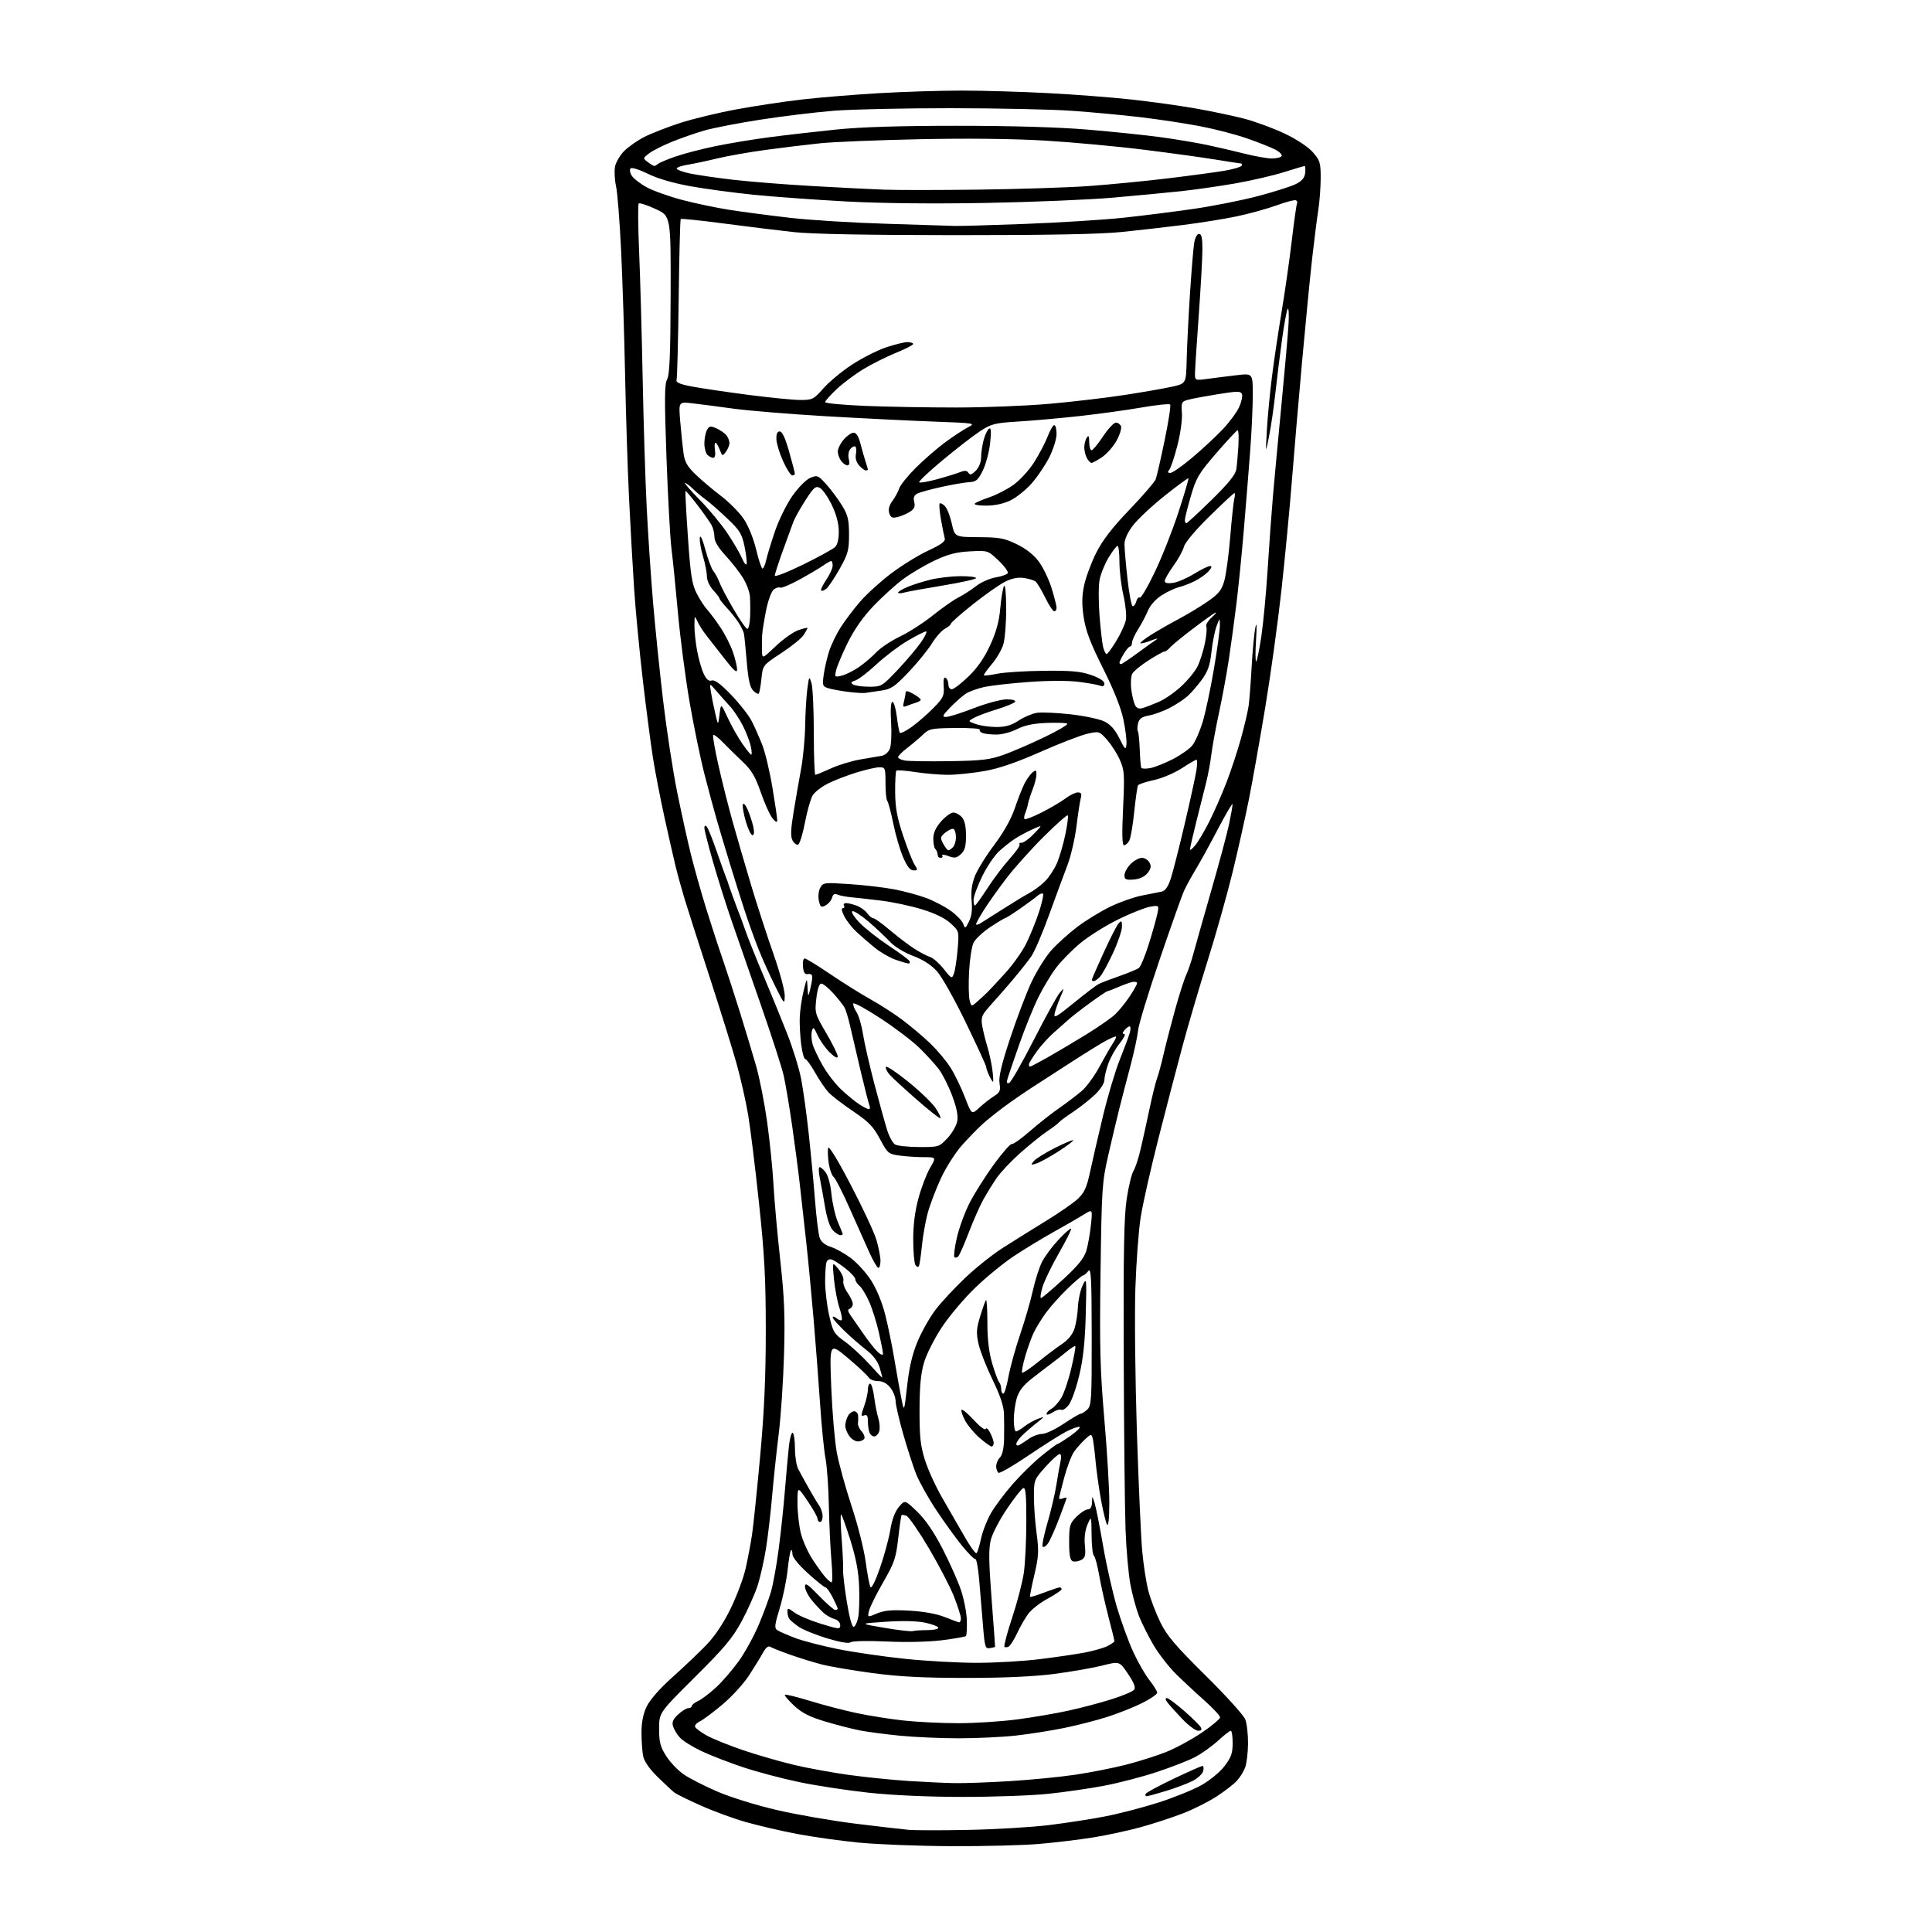 <?xml version="1.0" encoding="UTF-8" standalone="no"?>
<!-- Filename: 9934f3980a2d7e2f5678252bb56de7a4067695241276d04554da7d128e300759.svg -->
<!-- Created with https://svgstud.io -->
<svg
  version="1.1"
  xmlns="http://www.w3.org/2000/svg"
  xmlns:xlink="http://www.w3.org/1999/xlink"
  xmlns:svg="http://www.w3.org/2000/svg"
  xmlns:rdf="http://www.w3.org/1999/02/22-rdf-syntax-ns#"
  xmlns:cc="http://creativecommons.org/ns#"
  xmlns:dc="http://purl.org/dc/elements/1.1/"
  viewBox="0 0 768 768"
  width="768"
  height="768"
  role="img"
  aria-labelledby="titleID descID"
>
  <title id="titleID">A tall Beer glass without a handle, featuring a slightly indented midsection that gently curves outward towards the base. The glass is filled with beer and topped with a layer of foam</title>
  <desc id="descID">AI-generated SVG illustration: A tall Beer glass without a handle, featuring a slightly indented midsection that gently curves outward towards the base. The glass is filled with beer and topped with a layer of foam, created on https://svgstud.io</desc>

  <rect width="100%" height="100%" fill="white" />


  <path stroke="none" fill="black" fill-rule="evenodd" d="M378.00,733.88C365.07,733.82 348.53,733.18 341.22,732.45C333.92,731.73 322.90,730.18 316.72,729.00C310.55,727.83 301.45,725.71 296.50,724.30C291.55,722.90 283.48,719.94 278.56,717.73C273.64,715.53 268.95,713.22 268.14,712.61C267.32,712.00 264.33,709.22 261.49,706.44C258.16,703.17 256.09,700.20 255.66,698.06C255.30,696.24 255.00,692.02 255.00,688.69C255.00,684.58 255.68,681.24 257.10,678.29C258.37,675.67 262.39,671.10 267.29,666.73C271.74,662.75 277.77,657.02 280.69,654.00C284.13,650.44 287.55,645.33 290.41,639.50C292.83,634.55 295.53,627.35 296.40,623.50C297.27,619.65 298.42,613.58 298.95,610.00C299.48,606.42 300.93,592.48 302.16,579.00C303.79,561.24 304.41,547.49 304.41,529.00C304.41,508.19 303.91,498.81 301.69,478.00C300.20,463.98 298.26,448.24 297.38,443.04C296.50,437.84 294.47,428.84 292.86,423.04C291.24,417.24 286.41,401.70 282.12,388.50C277.82,375.30 273.36,361.35 272.19,357.50C271.02,353.65 269.40,347.80 268.59,344.50C267.78,341.20 265.79,332.43 264.16,325.00C262.53,317.57 260.48,307.00 259.60,301.50C258.72,296.00 256.90,282.05 255.55,270.50C254.20,258.95 252.63,242.53 252.07,234.00C251.50,225.47 250.60,209.28 250.05,198.00C249.50,186.72 248.80,164.68 248.48,149.00C248.17,133.32 247.45,111.05 246.90,99.50C246.34,87.95 245.44,76.47 244.88,74.00C244.33,71.53 244.15,68.06 244.48,66.29C244.81,64.52 246.46,61.69 248.16,59.99C249.86,58.30 253.47,55.78 256.19,54.40C258.91,53.02 265.23,50.56 270.24,48.92C275.24,47.29 285.35,44.84 292.71,43.48C300.06,42.12 311.80,40.35 318.79,39.55C325.78,38.74 339.54,37.62 349.36,37.04C359.18,36.47 374.03,36.00 382.36,36.01C390.69,36.01 406.05,36.46 416.50,37.01C426.95,37.55 441.80,38.69 449.50,39.53C457.20,40.37 468.68,41.96 475.00,43.07C481.32,44.17 490.10,46.01 494.50,47.15C498.90,48.29 506.15,50.96 510.61,53.07C515.46,55.37 519.99,58.37 521.86,60.50C524.72,63.75 525.00,64.68 524.99,70.78C524.99,74.48 524.56,80.20 524.04,83.50C523.52,86.80 522.41,95.58 521.57,103.00C520.74,110.42 518.94,128.88 517.57,144.00C516.21,159.12 514.38,180.50 513.51,191.50C512.64,202.50 510.79,221.85 509.40,234.50C508.01,247.15 505.13,268.07 502.99,281.00C500.84,293.93 497.93,310.35 496.51,317.50C495.08,324.65 492.17,337.70 490.03,346.50C487.89,355.30 483.43,371.14 480.11,381.71C476.79,392.28 472.29,407.58 470.10,415.71C467.91,423.84 463.59,440.40 460.51,452.50C457.42,464.60 454.23,478.77 453.42,484.00C452.61,489.23 451.67,501.86 451.33,512.08C450.98,522.30 451.25,547.72 451.91,568.58C452.58,589.44 453.54,611.00 454.04,616.50C454.53,622.00 455.65,629.18 456.51,632.47C457.38,635.75 459.53,641.37 461.29,644.96C463.89,650.24 467.31,654.27 479.19,666.00C487.27,673.97 494.39,681.85 495.02,683.50C495.65,685.15 496.14,689.48 496.11,693.12C496.08,696.75 495.56,701.03 494.96,702.62C494.36,704.20 492.88,706.58 491.68,707.89C490.48,709.21 486.86,712.01 483.64,714.11C480.42,716.21 474.35,719.26 470.14,720.88C465.94,722.50 458.45,724.95 453.50,726.32C448.55,727.69 440.00,729.53 434.50,730.42C429.00,731.30 419.32,732.46 413.00,733.00C406.68,733.54 390.93,733.94 378.00,733.88zM385.00,727.41C395.73,727.20 410.12,726.34 417.00,725.50C423.88,724.66 434.00,723.09 439.50,722.01C445.00,720.94 454.45,718.47 460.50,716.54C466.55,714.60 474.20,711.51 477.50,709.67C480.87,707.79 484.93,704.46 486.75,702.08C489.40,698.62 490.00,696.94 490.00,692.92C490.00,690.22 489.66,688.00 489.25,688.00C488.84,688.00 486.48,689.85 484.01,692.11C481.54,694.36 477.36,697.31 474.72,698.64C472.08,699.98 465.33,702.59 459.71,704.45C454.10,706.31 444.77,708.74 439.00,709.84C433.23,710.95 423.10,712.41 416.50,713.09C409.90,713.77 394.60,714.31 382.50,714.30C368.90,714.29 354.63,713.64 345.13,712.61C336.67,711.69 324.29,709.80 317.63,708.40C310.96,707.01 300.98,704.37 295.46,702.53C289.94,700.70 282.49,697.81 278.90,696.12C275.32,694.42 271.45,692.02 270.31,690.77C269.16,689.52 267.92,687.49 267.55,686.26C267.04,684.58 267.55,683.40 269.58,681.51C271.07,680.13 272.90,679.00 273.65,679.00C274.39,679.00 275.00,678.62 275.00,678.16C275.00,677.70 276.12,676.81 277.50,676.18C278.87,675.56 282.08,673.13 284.62,670.79C287.16,668.44 291.25,663.70 293.72,660.25C296.18,656.79 299.72,650.36 301.58,645.94C303.45,641.53 305.65,635.57 306.48,632.71C307.31,629.84 308.68,622.33 309.51,616.00C310.35,609.67 311.48,599.10 312.01,592.50C312.55,585.90 313.27,577.92 313.62,574.77C313.97,571.62 314.65,569.28 315.13,569.58C315.61,569.88 316.00,572.68 316.01,575.81C316.01,578.94 316.60,582.62 317.33,584.00C318.05,585.38 319.90,588.75 321.44,591.50C322.98,594.25 324.86,597.39 325.62,598.47C326.38,599.56 327.00,601.47 327.00,602.72C327.00,603.98 326.55,605.00 326.00,605.00C325.45,605.00 325.00,604.44 325.00,603.75C325.00,603.06 323.20,599.85 321.00,596.62C317.00,590.73 317.00,590.73 317.01,597.62C317.02,601.40 317.66,606.88 318.43,609.79C319.20,612.69 321.23,617.19 322.93,619.79C324.63,622.38 326.88,625.51 327.92,626.75C328.97,627.99 330.15,629.00 330.55,629.00C330.95,629.00 330.93,625.06 330.50,620.25C330.08,615.44 329.62,605.65 329.48,598.50C329.35,591.35 328.75,582.91 328.15,579.74C327.55,576.57 326.59,566.90 326.01,558.24C325.43,549.58 324.27,534.40 323.43,524.50C322.59,514.60 321.23,500.43 320.41,493.00C319.59,485.57 318.46,475.45 317.90,470.50C317.35,465.55 315.99,455.20 314.89,447.50C313.78,439.80 312.26,430.80 311.51,427.50C310.75,424.20 306.68,411.60 302.46,399.50C298.24,387.40 293.00,372.32 290.82,366.00C288.63,359.68 285.31,349.12 283.42,342.55C281.54,335.98 280.00,329.93 280.00,329.10C280.00,328.17 280.35,327.96 280.91,328.55C281.41,329.07 283.22,333.55 284.93,338.50C286.65,343.45 288.34,348.18 288.69,349.00C289.04,349.82 289.37,350.73 289.42,351.00C289.47,351.27 290.34,353.75 291.34,356.50C292.34,359.25 293.52,362.40 293.97,363.50C294.42,364.60 295.57,367.75 296.52,370.50C297.48,373.25 300.64,381.12 303.55,388.00C306.46,394.88 310.69,405.23 312.95,411.00C315.21,416.77 317.71,424.88 318.49,429.00C319.28,433.12 320.62,442.80 321.46,450.50C322.30,458.20 323.44,470.18 323.98,477.13C324.52,484.07 325.37,490.85 325.88,492.18C326.45,493.70 328.10,495.00 330.26,495.67C332.17,496.25 335.75,498.25 338.24,500.11C340.72,501.98 344.35,505.98 346.29,509.00C348.40,512.27 350.66,517.75 351.86,522.50C352.98,526.90 354.60,534.77 355.47,540.00C356.34,545.23 357.59,552.20 358.23,555.50C359.41,561.50 359.41,561.50 360.60,550.92C361.44,543.40 362.66,538.24 364.82,533.10C366.50,529.12 369.73,523.44 372.02,520.47C374.31,517.51 379.55,511.89 383.67,507.97C387.78,504.06 394.43,498.75 398.44,496.18C402.45,493.61 410.14,488.80 415.54,485.50C420.95,482.20 426.79,478.15 428.53,476.50C431.09,474.07 432.02,471.97 433.40,465.50C434.34,461.10 436.64,451.13 438.52,443.35C440.40,435.56 443.36,425.66 445.09,421.35C446.82,417.03 448.60,412.26 449.05,410.75C449.49,409.24 449.50,408.00 449.05,408.00C448.61,408.00 447.68,408.68 447.00,409.50C446.09,410.60 446.07,411.00 446.92,411.00C447.57,411.00 446.74,412.69 445.09,414.75C443.43,416.81 441.39,420.47 440.54,422.88C439.69,425.28 439.00,428.23 439.00,429.42C439.00,430.63 437.34,433.17 435.25,435.15C433.19,437.11 429.25,440.21 426.50,442.04C423.75,443.87 421.26,445.71 420.97,446.14C420.68,446.56 418.57,448.17 416.28,449.70C413.99,451.24 409.16,455.13 405.54,458.35C401.92,461.57 397.68,466.07 396.13,468.35C394.57,470.63 392.18,474.52 390.81,477.00C389.45,479.48 386.87,485.32 385.08,490.00C383.29,494.68 381.42,498.92 380.93,499.43C380.44,499.95 379.75,500.08 379.40,499.73C379.05,499.38 379.47,495.95 380.34,492.10C381.21,488.26 383.47,482.05 385.37,478.30C387.26,474.56 391.60,467.68 395.00,463.00C398.40,458.32 401.64,454.63 402.19,454.78C402.75,454.94 405.97,452.65 409.35,449.69C412.73,446.74 417.98,442.61 421.00,440.51C424.02,438.41 428.07,435.34 430.00,433.68C431.93,432.02 435.09,427.70 437.03,424.08C438.97,420.46 441.38,416.26 442.39,414.75C443.40,413.24 443.93,412.00 443.57,412.00C443.20,412.00 441.54,412.70 439.89,413.56C438.23,414.41 432.20,418.13 426.48,421.81C420.77,425.49 413.48,430.19 410.30,432.26C407.11,434.32 402.18,437.73 399.34,439.82C396.50,441.92 392.67,444.97 390.84,446.60C389.00,448.23 385.29,452.03 382.59,455.03C379.84,458.10 376.05,464.01 373.98,468.50C371.94,472.90 369.57,479.20 368.70,482.50C367.84,485.80 366.82,491.65 366.44,495.50C366.06,499.35 365.53,502.89 365.25,503.36C364.98,503.83 364.36,503.60 363.89,502.86C363.42,502.11 363.02,497.57 363.02,492.76C363.01,486.93 363.70,481.44 365.12,476.26C366.28,471.99 368.35,466.59 369.71,464.25C372.19,460.00 372.19,460.00 367.23,460.00C364.51,460.00 360.18,459.71 357.62,459.36C353.16,458.75 352.84,458.48 349.79,452.76C347.16,447.82 345.33,445.93 339.10,441.73C334.97,438.95 330.58,435.57 329.33,434.22C328.09,432.88 325.70,429.35 324.02,426.39C322.35,423.43 320.59,421.00 320.11,421.00C319.62,421.00 318.90,418.41 318.49,415.25C318.08,412.09 317.82,407.25 317.91,404.50C318.00,401.75 318.68,397.02 319.42,394.00C320.78,388.50 320.78,388.50 321.01,392.50C321.23,396.41 321.25,396.43 322.00,393.50C322.42,391.85 322.82,389.69 322.88,388.71C322.96,387.52 322.41,387.01 321.25,387.21C319.93,387.43 319.42,386.70 319.19,384.25C319.01,382.46 319.32,381.00 319.87,381.00C320.42,381.00 325.06,383.84 330.18,387.32C335.31,390.79 342.46,395.26 346.07,397.26C349.68,399.26 355.31,402.88 358.57,405.31C361.83,407.75 366.81,411.93 369.63,414.62C372.45,417.30 376.15,421.70 377.85,424.40C379.55,427.09 382.13,432.41 383.59,436.23C386.24,443.16 386.24,443.16 389.37,440.26C391.09,438.67 393.71,436.61 395.19,435.70C397.49,434.27 397.80,433.54 397.33,430.63C396.93,428.15 398.07,423.28 401.51,412.86C404.12,404.96 407.93,394.90 409.98,390.50C412.03,386.10 415.59,380.39 417.88,377.81C420.18,375.23 424.86,371.01 428.28,368.42C431.70,365.84 437.60,362.23 441.38,360.40C445.16,358.58 450.79,356.60 453.88,356.00C456.97,355.41 460.48,354.71 461.67,354.46C463.21,354.13 464.29,352.63 465.40,349.25C466.26,346.64 468.75,336.85 470.94,327.50C473.13,318.15 475.22,308.59 475.59,306.25C475.96,303.91 475.97,302.00 475.61,302.00C475.26,302.00 472.61,303.54 469.73,305.42C466.86,307.29 461.89,309.40 458.70,310.09C455.52,310.77 452.67,311.72 452.39,312.18C452.10,312.64 451.43,317.36 450.88,322.67C450.34,327.98 449.45,333.16 448.91,334.16C448.37,335.17 447.44,336.00 446.84,336.00C446.06,336.00 445.95,331.68 446.44,321.25C447.08,307.76 446.97,306.12 445.13,302.00C444.03,299.52 441.74,295.95 440.05,294.06C437.02,290.66 436.91,290.62 432.24,291.68C429.63,292.26 421.23,295.51 413.57,298.90C403.85,303.19 397.08,305.50 391.19,306.53C386.54,307.34 380.07,308.00 376.81,308.00C373.55,308.00 367.72,307.51 363.86,306.91C360.00,306.31 356.61,306.06 356.32,306.35C356.03,306.64 355.81,310.48 355.84,314.88C355.88,321.08 356.60,324.99 359.01,332.20C360.72,337.31 362.77,342.51 363.58,343.75C364.92,345.81 364.88,346.00 363.15,346.00C361.81,346.00 360.58,344.45 358.99,340.75C357.75,337.86 355.98,331.80 355.07,327.28C354.15,322.77 353.09,318.75 352.70,318.37C352.32,317.98 352.00,314.82 352.00,311.33C352.00,305.32 351.88,305.00 349.61,305.00C348.29,305.00 344.13,305.95 340.36,307.11C336.58,308.28 331.48,310.26 329.00,311.53C326.52,312.79 323.85,314.88 323.05,316.16C322.26,317.45 320.88,322.30 319.99,326.94C319.11,331.58 317.87,335.54 317.26,335.75C316.64,335.95 315.64,335.20 315.04,334.07C314.22,332.55 314.33,329.65 315.47,322.76C316.31,317.67 317.66,309.90 318.47,305.50C319.27,301.10 319.99,293.45 320.06,288.50C320.14,283.55 320.52,277.02 320.91,274.00C321.60,268.75 321.67,268.64 322.57,271.50C323.08,273.15 323.50,282.04 323.50,291.25C323.50,300.46 323.78,308.00 324.13,308.00C324.48,308.00 327.27,306.85 330.33,305.45C333.40,304.04 338.74,302.43 342.20,301.86C345.67,301.29 349.44,300.65 350.58,300.43C351.72,300.22 353.12,299.02 353.68,297.77C354.26,296.49 354.50,291.90 354.23,287.25C353.92,282.03 354.11,279.00 354.76,279.00C355.31,279.00 356.09,281.59 356.48,284.75C356.88,287.91 357.41,290.84 357.67,291.26C357.92,291.68 360.07,290.64 362.43,288.95C364.79,287.25 368.68,283.87 371.07,281.43C374.97,277.45 375.39,276.56 375.13,272.88C374.93,270.13 375.19,269.00 375.92,269.45C376.51,269.82 377.00,270.99 377.00,272.06C377.00,273.13 377.60,274.00 378.34,274.00C379.08,274.00 382.04,271.75 384.91,268.99C388.47,265.58 391.23,261.62 393.55,256.59C396.00,251.30 397.15,247.11 397.62,241.85C397.97,237.81 398.64,233.82 399.10,233.00C399.60,232.12 399.95,235.77 399.97,241.88C399.99,247.60 399.48,254.01 398.84,256.14C398.20,258.27 396.12,261.83 394.22,264.06C392.32,266.28 390.93,268.26 391.13,268.47C391.34,268.67 393.75,268.38 396.50,267.81C399.25,267.25 407.57,266.73 415.00,266.65C425.78,266.53 429.56,266.87 433.75,268.33C436.99,269.46 439.00,270.74 439.00,271.69C439.00,272.72 438.44,273.00 437.27,272.55C436.32,272.19 432.43,271.50 428.63,271.02C424.62,270.52 416.43,270.54 409.11,271.08C402.17,271.59 394.26,272.47 391.51,273.04C388.77,273.61 385.40,274.81 384.01,275.69C382.63,276.58 379.83,279.04 377.79,281.15C374.63,284.43 374.38,285.00 376.08,285.00C377.18,285.00 382.15,283.42 387.14,281.50C392.12,279.57 397.98,278.00 400.16,278.00C402.46,278.00 403.87,278.41 403.52,278.97C403.19,279.50 399.90,280.86 396.21,281.99C392.52,283.12 388.43,284.64 387.12,285.38C384.74,286.71 384.74,286.71 388.02,287.86C389.82,288.49 393.49,289.00 396.17,289.00C399.71,289.00 402.09,288.31 404.88,286.46C406.99,285.06 410.25,283.67 412.11,283.37C413.97,283.07 419.99,283.33 425.49,283.94C430.98,284.56 437.05,285.84 438.99,286.78C441.43,287.98 443.25,290.02 444.98,293.50C447.20,297.99 447.49,298.24 447.78,295.92C447.95,294.51 447.42,290.09 446.59,286.11C445.61,281.39 442.78,274.28 438.48,265.69C433.48,255.72 431.61,250.79 430.80,245.50C430.01,240.30 430.05,237.02 430.94,232.74C431.61,229.57 433.75,223.78 435.70,219.87C438.25,214.78 442.01,209.88 448.96,202.63C454.30,197.06 459.00,191.60 459.42,190.50C459.83,189.40 461.43,182.43 462.97,175.00C464.51,167.57 465.49,161.19 465.14,160.81C464.79,160.43 459.70,160.96 453.84,161.98C447.98,163.00 436.95,164.53 429.34,165.37C421.73,166.22 410.77,167.20 405.00,167.55C395.34,168.14 394.10,168.46 389.50,171.48C386.75,173.29 380.07,178.46 374.66,182.97C369.25,187.47 365.08,191.41 365.39,191.72C365.69,192.03 368.77,191.52 372.22,190.58C375.68,189.65 379.78,188.39 381.34,187.79C383.53,186.93 384.37,186.97 384.97,187.96C385.58,188.93 386.27,188.73 387.88,187.12C389.17,185.83 390.00,183.72 390.01,181.75C390.01,179.96 390.48,176.83 391.04,174.79C391.61,172.74 392.57,170.76 393.18,170.39C393.98,169.90 394.09,171.52 393.60,176.10C393.21,179.62 391.91,184.53 390.70,187.00C388.83,190.83 388.03,191.52 385.35,191.66C383.62,191.75 378.67,192.59 374.35,193.54C370.03,194.49 365.67,195.69 364.66,196.21C363.34,196.90 362.99,197.84 363.42,199.55C363.87,201.34 363.45,202.31 361.76,203.40C360.52,204.21 358.30,205.16 356.84,205.52C354.68,206.05 354.06,205.76 353.49,203.97C353.02,202.49 353.44,200.90 354.76,199.12C355.84,197.66 357.05,195.41 357.46,194.13C357.86,192.85 360.80,189.20 363.98,186.02C367.16,182.84 372.40,178.29 375.63,175.89C378.86,173.50 382.96,170.80 384.75,169.88C387.95,168.24 387.70,168.20 371.25,167.59C362.04,167.25 342.80,166.30 328.50,165.47C314.20,164.63 297.55,163.27 291.50,162.44C285.45,161.60 278.08,160.64 275.12,160.31C269.74,159.69 269.74,159.69 270.41,167.60C270.78,171.94 271.35,177.53 271.68,180.00C272.15,183.54 273.16,185.35 276.39,188.50C278.65,190.70 283.22,194.57 286.55,197.10C289.88,199.63 294.02,203.82 295.73,206.41C297.53,209.13 299.61,214.29 300.61,218.57C301.58,222.65 302.70,226.00 303.10,226.00C303.51,226.00 304.16,224.54 304.54,222.75C304.93,220.96 306.50,215.81 308.02,211.30C309.55,206.79 312.68,200.42 314.98,197.14C317.36,193.75 320.44,190.65 322.11,189.95C324.90,188.80 325.24,188.94 328.54,192.62C330.45,194.75 333.25,198.53 334.76,201.00C337.06,204.77 337.50,206.63 337.50,212.50C337.50,218.73 337.09,220.23 333.79,226.10C331.74,229.73 329.37,233.28 328.51,233.99C327.65,234.70 326.72,235.05 326.43,234.76C326.14,234.47 327.05,232.54 328.45,230.48C329.85,228.41 331.00,225.88 331.00,224.86C331.00,223.84 330.73,223.00 330.40,223.00C330.08,223.00 328.61,223.84 327.15,224.87C325.69,225.89 321.46,228.39 317.75,230.42C314.03,232.45 310.61,233.88 310.14,233.59C309.68,233.30 308.55,233.61 307.64,234.28C306.70,234.97 305.37,238.52 304.56,242.50C303.78,246.35 303.06,250.85 302.96,252.50C302.87,254.15 302.84,256.95 302.89,258.73C303.00,261.96 303.00,261.96 308.39,256.84C311.36,254.02 315.41,251.16 317.39,250.48C319.38,249.79 321.00,249.42 321.00,249.65C321.00,249.88 320.30,251.14 319.44,252.45C318.58,253.77 314.58,256.99 310.56,259.63C303.24,264.42 303.24,264.42 302.68,269.81C302.37,272.78 301.89,275.44 301.61,275.72C301.33,276.01 300.32,275.47 299.38,274.52C298.14,273.29 297.44,270.12 296.85,263.15C296.40,257.84 295.90,252.78 295.73,251.90C295.56,251.02 294.57,249.00 293.53,247.40C292.48,245.81 290.37,243.15 288.82,241.50C287.27,239.85 286.01,238.23 286.00,237.90C286.00,237.56 284.88,236.08 283.50,234.59C282.09,233.07 281.00,230.70 281.00,229.13C281.00,227.61 280.30,224.00 279.44,221.11C278.58,218.22 278.02,214.88 278.19,213.68C278.38,212.39 279.28,214.36 280.39,218.50C281.43,222.35 282.86,226.18 283.57,227.00C284.28,227.83 285.37,229.85 285.99,231.50C286.61,233.15 289.16,237.99 291.66,242.25C294.15,246.51 296.60,250.00 297.10,250.00C297.59,250.00 298.08,247.86 298.18,245.25C298.28,242.64 298.25,238.99 298.12,237.14C297.99,235.29 296.72,231.92 295.30,229.64C293.88,227.36 290.76,223.38 288.36,220.79C285.53,217.74 284.00,215.17 284.00,213.48C284.00,212.04 283.51,209.94 282.90,208.82C282.30,207.69 279.77,204.09 277.29,200.83C274.81,197.56 272.65,195.03 272.49,195.20C272.34,195.36 272.77,203.60 273.46,213.50C274.50,228.61 275.06,232.21 276.94,235.89C278.17,238.31 280.07,241.23 281.16,242.39C282.24,243.55 284.62,246.75 286.44,249.50C288.27,252.25 290.49,256.65 291.38,259.28C292.27,261.92 293.00,265.01 293.00,266.16C293.00,267.71 291.71,266.59 288.05,261.88C285.33,258.37 282.06,254.20 280.80,252.61C279.53,251.02 277.96,248.55 277.30,247.11C276.12,244.57 276.09,244.61 276.05,248.57C276.02,250.80 276.49,255.30 277.09,258.57C277.68,261.83 278.86,265.97 279.71,267.78C280.81,270.11 281.74,270.90 282.96,270.51C284.13,270.14 286.53,271.93 290.69,276.26C294.01,279.71 297.67,284.39 298.82,286.65C299.97,288.90 301.86,293.17 303.02,296.13C304.18,299.08 305.99,306.68 307.04,313.00C308.10,319.32 308.96,325.18 308.95,326.00C308.94,327.08 308.42,326.89 307.10,325.30C306.08,324.09 303.99,319.47 302.45,315.04C300.22,308.62 298.73,306.11 295.15,302.74C292.68,300.41 289.17,296.96 287.34,295.07C285.52,293.18 283.79,291.87 283.51,292.16C283.22,292.44 284.14,297.81 285.56,304.09C286.97,310.37 289.51,320.45 291.20,326.50C292.89,332.55 296.24,344.05 298.64,352.06C301.05,360.07 305.04,372.36 307.51,379.36C309.98,386.37 311.97,393.76 311.94,395.80C311.88,399.42 311.80,399.34 308.14,392.00C306.09,387.88 303.14,381.35 301.60,377.50C300.06,373.65 297.54,366.68 296.02,362.00C294.49,357.32 291.87,349.00 290.19,343.50C288.51,338.00 286.22,330.35 285.10,326.50C283.98,322.65 281.72,314.31 280.09,307.97C278.45,301.63 275.76,288.58 274.10,278.97C272.45,269.36 270.37,253.40 269.48,243.50C268.59,233.60 267.43,222.12 266.91,218.00C266.39,213.88 265.50,197.57 264.93,181.77C264.10,158.58 264.15,152.61 265.20,150.77C266.18,149.05 266.52,140.89 266.59,117.18C266.67,85.86 266.67,85.86 260.59,83.07C257.24,81.53 254.22,80.55 253.89,80.89C253.55,81.22 253.63,89.82 254.06,99.98C254.49,110.14 255.13,132.87 255.47,150.48C255.82,168.09 256.53,191.05 257.06,201.50C257.58,211.95 258.71,228.82 259.56,239.00C260.42,249.18 262.23,266.95 263.60,278.50C264.97,290.05 267.45,306.25 269.11,314.50C270.78,322.75 273.25,334.00 274.61,339.50C275.98,345.00 278.70,354.68 280.66,361.00C282.62,367.32 285.55,376.32 287.18,381.00C288.80,385.68 291.94,395.35 294.17,402.50C296.40,409.65 299.31,419.32 300.64,424.00C301.97,428.68 303.91,438.57 304.95,446.00C305.99,453.43 307.13,464.68 307.48,471.00C307.83,477.32 309.04,490.82 310.17,501.00C311.81,515.84 312.10,523.26 311.66,538.50C311.36,548.95 310.41,563.12 309.55,570.00C308.69,576.88 307.52,587.90 306.95,594.50C306.39,601.10 305.28,610.55 304.50,615.50C303.71,620.45 302.18,627.20 301.09,630.50C300.00,633.80 297.17,640.10 294.81,644.50C291.27,651.08 287.98,655.02 276.25,666.67C262.00,680.84 262.00,680.84 262.00,687.22C262.00,692.51 262.48,694.37 264.82,698.05C266.38,700.50 269.49,703.77 271.74,705.32C273.98,706.88 280.03,709.96 285.16,712.18C290.47,714.47 300.76,717.66 309.00,719.56C316.98,721.40 330.93,723.81 340.00,724.93C349.07,726.04 358.52,727.14 361.00,727.37C363.48,727.61 374.27,727.63 385.00,727.41zM455.84,714.00C455.31,714.00 455.15,713.56 455.48,713.03C455.81,712.49 460.83,709.79 466.64,707.03C472.44,704.26 477.55,702.00 478.00,702.00C478.45,702.00 478.57,702.92 478.28,704.05C477.98,705.17 476.11,706.92 474.12,707.93C472.13,708.95 467.42,710.73 463.64,711.89C459.87,713.05 456.36,714.00 455.84,714.00zM379.50,708.82C383.35,708.89 393.28,708.53 401.56,708.02C409.84,707.51 421.46,706.37 427.39,705.49C433.31,704.61 442.32,702.84 447.40,701.55C452.49,700.26 459.76,697.96 463.57,696.44C467.38,694.92 473.76,691.46 477.75,688.75C481.74,686.04 485.00,683.31 485.00,682.67C485.00,682.04 482.21,679.04 478.81,676.01C475.40,672.98 470.30,668.22 467.46,665.43C464.63,662.64 460.61,657.47 458.54,653.94C456.47,650.41 453.89,645.27 452.80,642.51C451.71,639.75 450.17,634.13 449.38,630.01C448.59,625.90 447.71,616.00 447.42,608.01C447.13,600.03 446.80,569.20 446.70,539.50C446.54,497.62 446.81,483.48 447.89,476.50C448.65,471.56 449.85,466.61 450.55,465.50C451.26,464.40 452.53,460.57 453.37,457.00C454.22,453.43 455.82,446.17 456.93,440.88C458.04,435.59 459.41,430.06 459.96,428.61C460.51,427.15 461.66,422.93 462.50,419.23C463.34,415.53 465.41,407.55 467.08,401.50C468.76,395.45 470.77,389.15 471.55,387.50C472.33,385.85 473.62,382.02 474.42,379.00C475.23,375.98 478.41,364.73 481.50,354.00C484.59,343.27 487.76,331.43 488.56,327.68C489.35,323.94 489.98,320.34 489.96,319.68C489.95,319.03 487.34,323.45 484.17,329.50C481.01,335.55 477.04,342.78 475.34,345.57C473.65,348.36 471.56,352.18 470.70,354.07C469.83,355.96 465.45,368.30 460.96,381.50C456.46,394.70 452.61,407.35 452.40,409.62C452.18,411.88 450.83,418.18 449.39,423.62C447.94,429.05 445.97,436.65 445.00,440.50C444.03,444.35 442.05,452.68 440.60,459.01C438.08,469.99 437.94,472.16 437.48,505.81C437.07,535.61 437.31,544.70 439.00,564.23C440.10,576.96 440.99,591.90 440.97,597.43C440.95,603.85 440.61,606.95 440.04,605.97C439.55,605.13 438.46,600.63 437.62,595.97C436.78,591.31 435.81,584.35 435.47,580.50C435.12,576.65 434.61,572.67 434.33,571.66C433.85,569.96 433.63,570.00 431.31,572.16C429.93,573.45 427.97,575.66 426.95,577.09C425.93,578.51 424.18,583.11 423.05,587.32C421.92,591.52 421.00,595.24 421.00,595.59C421.00,595.93 421.68,595.95 422.50,595.64C423.32,595.32 424.00,595.24 424.00,595.45C424.00,595.66 422.64,599.40 420.97,603.77C419.30,608.13 417.31,612.56 416.55,613.60C415.79,614.64 414.86,615.19 414.49,614.82C414.11,614.45 414.97,610.17 416.39,605.32C417.81,600.47 419.42,593.58 419.97,590.00C420.53,586.42 421.26,582.26 421.61,580.75C421.97,579.13 421.81,578.00 421.21,578.00C420.65,578.00 418.12,580.30 415.59,583.11C411.10,588.11 411.00,588.36 411.00,594.95C411.00,598.65 411.48,605.28 412.08,609.67C413.01,616.63 412.89,618.75 411.16,626.08C410.06,630.71 409.30,634.63 409.46,634.79C409.62,634.95 412.17,634.17 415.13,633.04C418.08,631.92 420.84,631.00 421.25,631.00C421.66,631.00 422.00,631.34 422.00,631.75C421.99,632.16 419.54,633.82 416.55,635.44C413.55,637.05 410.07,639.75 408.81,641.44C407.56,643.12 405.55,646.58 404.37,649.13C403.18,651.67 401.68,654.08 401.04,654.48C400.39,654.88 399.61,654.94 399.29,654.62C398.97,654.30 400.35,649.09 402.35,643.04C404.36,636.99 406.44,628.99 406.98,625.27C407.52,621.55 407.97,612.33 407.98,604.78C408.00,594.20 407.71,591.18 406.75,591.56C406.06,591.83 403.15,595.53 400.28,599.78C397.41,604.03 394.54,609.53 393.89,612.01C392.97,615.55 393.03,620.61 394.17,635.51C394.97,645.95 395.60,654.57 395.56,654.65C395.53,654.74 394.60,654.97 393.50,655.15C391.66,655.47 391.44,654.75 390.74,646.00C390.32,640.77 389.64,632.67 389.24,628.00C388.83,623.33 388.15,619.62 387.73,619.77C387.31,619.91 384.91,617.52 382.41,614.45C379.91,611.37 375.28,604.95 372.11,600.18C368.95,595.41 365.39,589.02 364.19,586.00C363.00,582.98 360.67,575.77 359.02,570.00C357.36,564.23 356.01,558.32 356.01,556.88C356.00,555.45 355.07,553.08 353.93,551.63C352.55,549.88 350.89,549.00 348.98,549.00C347.39,549.00 345.73,548.34 345.28,547.54C344.83,546.74 341.15,543.29 337.09,539.87C329.72,533.67 329.72,533.67 330.44,551.58C330.84,561.44 331.84,573.10 332.66,577.50C333.48,581.90 336.12,591.45 338.53,598.73C340.95,606.00 343.45,615.90 344.10,620.73C344.76,625.55 345.60,630.11 345.99,630.85C346.41,631.66 347.91,628.70 349.78,623.35C351.48,618.48 353.33,611.66 353.90,608.19C354.56,604.12 355.77,600.88 357.31,599.04C359.70,596.20 359.70,596.20 364.60,600.91C367.85,604.03 371.23,608.97 374.63,615.56C377.45,621.03 380.76,628.42 381.97,632.00C383.18,635.58 384.25,641.05 384.34,644.16C384.43,647.28 384.26,650.06 383.97,650.36C383.68,650.65 379.41,651.40 374.47,652.02C369.17,652.68 360.19,652.89 352.50,652.53C345.24,652.18 338.91,652.31 338.17,652.82C337.31,653.40 333.92,652.83 328.67,651.23C324.18,649.86 319.15,647.81 317.50,646.67C315.85,645.53 314.17,644.12 313.77,643.55C313.36,642.97 313.02,641.70 313.02,640.72C313.00,639.09 313.23,639.11 315.82,641.02C317.36,642.17 322.09,644.17 326.32,645.47C333.53,647.70 334.00,647.73 334.00,646.03C334.00,645.00 333.03,643.95 331.75,643.60C330.51,643.26 328.60,642.20 327.50,641.24C326.40,640.28 324.26,638.00 322.75,636.17C321.24,634.34 320.00,631.89 320.00,630.72C320.00,628.99 321.02,629.65 325.52,634.30C328.56,637.44 331.48,640.00 332.02,640.00C332.56,640.00 333.00,639.76 333.00,639.46C333.00,639.16 332.09,637.14 330.98,634.96C329.87,632.78 328.60,631.00 328.15,631.00C327.70,631.00 324.56,628.49 321.17,625.42C317.37,621.98 315.00,619.03 315.00,617.75C315.00,616.60 314.74,615.92 314.43,616.24C314.11,616.55 313.51,620.12 313.08,624.16C312.66,628.19 311.24,635.01 309.94,639.31C307.89,646.04 307.77,647.24 309.03,648.05C309.84,648.57 312.98,649.94 316.00,651.10C319.02,652.26 326.68,654.24 333.00,655.52C339.32,656.79 351.37,658.54 359.76,659.41C368.15,660.29 380.99,661.00 388.30,661.00C395.60,661.00 406.87,660.34 413.33,659.54C419.80,658.74 427.88,657.55 431.29,656.90C434.71,656.24 438.74,655.09 440.25,654.33C441.76,653.57 443.00,652.68 443.00,652.36C443.00,652.04 441.93,647.66 440.61,642.64C439.30,637.61 437.65,630.22 436.94,626.20C436.24,622.19 435.29,618.68 434.83,618.40C434.37,618.11 433.96,614.42 433.92,610.19C433.84,602.50 433.84,602.50 432.31,606.00C431.35,608.21 430.96,611.25 431.25,614.29C431.64,618.29 431.39,619.25 429.78,620.12C428.71,620.69 427.20,620.91 426.42,620.61C425.38,620.21 425.00,618.18 425.00,612.95C425.00,606.43 425.24,605.61 427.92,602.92C429.53,601.32 431.56,600.00 432.42,600.00C433.46,600.00 434.03,599.05 434.09,597.25C434.17,594.50 434.17,594.50 435.13,597.50C435.66,599.15 437.17,606.80 438.50,614.50C439.82,622.20 442.31,633.22 444.03,638.99C445.75,644.76 448.68,652.77 450.54,656.80C452.40,660.82 455.29,665.84 456.96,667.95C458.63,670.06 460.00,672.28 460.00,672.88C460.00,673.48 457.37,675.30 454.16,676.92C450.95,678.54 444.76,681.01 440.41,682.42C436.06,683.82 428.23,685.84 423.00,686.90C417.77,687.97 409.13,689.33 403.79,689.92C398.45,690.51 388.26,691.00 381.15,691.00C374.03,691.00 363.55,690.54 357.86,689.98C352.16,689.42 345.02,688.48 342.00,687.91C338.98,687.33 332.74,685.74 328.14,684.36C321.79,682.47 318.79,680.94 315.65,678.01C313.37,675.89 311.73,673.95 312.01,673.69C312.28,673.44 316.77,674.54 322.00,676.14C327.23,677.75 335.55,679.92 340.50,680.97C345.45,682.02 353.87,683.36 359.21,683.94C364.55,684.52 374.32,685.00 380.91,685.00C387.50,685.00 397.98,684.33 404.20,683.51C410.41,682.70 419.63,681.13 424.67,680.02C429.72,678.92 437.43,676.89 441.80,675.50C446.18,674.12 450.23,672.43 450.79,671.74C451.53,670.85 450.86,669.07 448.42,665.42C445.03,660.35 445.03,660.35 438.20,662.08C434.45,663.03 425.85,664.53 419.10,665.41C410.99,666.46 399.07,667.00 384.02,667.00C367.15,667.00 357.46,666.50 346.77,665.07C338.83,664.01 329.67,662.44 326.41,661.58C323.16,660.73 317.57,659.00 314.00,657.73C310.43,656.47 306.93,655.08 306.24,654.65C305.41,654.13 304.39,654.95 303.24,657.07C302.28,658.82 299.78,662.89 297.68,666.11C295.58,669.33 290.85,674.49 287.18,677.57C283.51,680.66 279.48,683.67 278.22,684.26C276.97,684.86 276.11,685.83 276.30,686.42C276.49,687.02 278.58,688.58 280.94,689.89C283.31,691.21 289.80,693.83 295.37,695.72C300.94,697.61 309.99,700.23 315.50,701.54C321.00,702.85 330.90,704.66 337.50,705.57C344.10,706.47 354.68,707.55 361.00,707.96C367.32,708.37 375.65,708.76 379.50,708.82zM476.26,688.00C475.25,688.00 472.39,685.86 469.91,683.25C467.42,680.64 464.79,677.71 464.07,676.75C463.26,675.67 463.16,675.00 463.82,675.00C464.40,675.00 467.50,677.29 470.69,680.08C473.89,682.87 476.86,685.80 477.30,686.58C477.86,687.58 477.56,688.00 476.26,688.00zM362.83,648.39C363.56,648.18 366.15,648.00 368.58,648.00C371.01,648.00 373.00,647.59 373.00,647.08C373.00,646.58 370.68,645.67 367.85,645.06C364.59,644.36 358.81,644.22 352.10,644.67C341.50,645.38 341.50,645.38 351.50,647.08C357.00,648.02 362.10,648.61 362.83,648.39zM339.38,646.71C339.97,646.51 340.76,644.83 341.14,642.97C341.52,641.12 341.70,635.75 341.53,631.05C341.32,624.88 340.35,619.65 338.04,612.25C336.28,606.61 334.61,602.00 334.33,602.00C334.05,602.00 334.16,606.39 334.57,611.75C334.99,617.11 335.25,622.62 335.15,624.00C335.04,625.38 335.71,631.13 336.63,636.78C337.65,643.02 338.73,646.92 339.38,646.71zM381.25,644.90C381.66,644.95 381.98,644.21 381.97,643.25C381.95,642.29 380.68,638.35 379.16,634.50C377.63,630.65 373.14,622.03 369.18,615.35C365.22,608.67 361.25,602.92 360.35,602.58C359.45,602.23 358.57,602.10 358.39,602.28C358.21,602.45 357.61,606.59 357.06,611.47C356.16,619.37 355.51,621.28 351.10,628.92C348.38,633.64 345.85,638.73 345.47,640.24C344.79,642.99 344.79,642.99 348.64,641.37C351.61,640.13 354.59,639.88 361.50,640.26C367.15,640.58 372.36,641.52 375.50,642.78C378.25,643.89 380.84,644.84 381.25,644.90zM388.14,617.41C388.54,617.17 389.35,614.61 389.95,611.73C390.55,608.85 392.34,604.25 393.92,601.50C395.51,598.75 399.44,593.50 402.65,589.84C405.87,586.17 411.06,581.11 414.18,578.59C417.31,576.06 420.11,574.00 420.40,574.00C420.70,574.00 423.00,572.55 425.53,570.77C428.05,568.99 429.67,567.39 429.13,567.21C428.59,567.03 426.25,567.85 423.92,569.04C421.59,570.23 414.77,574.54 408.77,578.61C402.76,582.69 397.43,585.77 396.93,585.45C396.42,585.14 396.00,583.98 396.00,582.87C396.00,581.76 396.68,580.18 397.50,579.36C398.44,578.41 399.05,575.75 399.13,572.18C399.19,569.06 399.19,564.48 399.10,562.00C399.01,558.94 397.56,554.63 394.57,548.50C392.16,543.55 389.66,537.18 389.01,534.34C388.02,529.96 388.11,528.29 389.61,523.34C390.58,520.13 391.63,517.18 391.94,516.80C392.25,516.41 392.50,520.46 392.50,525.80C392.50,532.44 393.11,537.55 394.42,542.00C395.47,545.58 396.71,548.93 397.17,549.45C397.63,549.97 398.00,551.21 398.00,552.20C398.00,553.19 398.37,554.00 398.83,554.00C399.28,554.00 400.21,550.96 400.88,547.25C401.56,543.54 403.64,536.00 405.51,530.50C407.39,525.00 409.67,517.12 410.58,513.00C411.50,508.88 413.13,503.75 414.22,501.61C415.30,499.47 418.24,495.52 420.74,492.84C423.25,490.16 425.51,488.17 425.76,488.43C426.01,488.68 423.86,493.00 420.99,498.03C418.11,503.05 415.16,509.15 414.42,511.58C413.69,514.01 413.42,516.00 413.81,516.00C414.20,516.00 418.15,512.67 422.58,508.59C428.53,503.12 430.94,500.14 431.82,497.22C432.47,495.04 433.30,490.41 433.66,486.94C434.32,480.63 434.32,480.63 430.91,482.76C429.04,483.93 423.68,487.02 419.00,489.63C414.32,492.23 407.12,496.61 403.00,499.35C398.88,502.09 391.96,507.75 387.64,511.92C383.32,516.09 377.39,523.10 374.47,527.50C371.54,531.90 368.35,538.20 367.36,541.50C366.04,545.90 365.55,550.96 365.53,560.50C365.51,571.22 365.89,574.73 367.72,580.50C368.94,584.35 372.03,591.10 374.60,595.50C377.16,599.90 381.10,606.73 383.34,610.68C385.59,614.63 387.75,617.66 388.14,617.41zM394.18,575.00C393.73,575.00 391.59,573.47 389.43,571.61C387.27,569.75 384.64,566.59 383.59,564.60C382.54,562.62 381.94,560.73 382.25,560.42C382.56,560.10 384.76,561.95 387.13,564.52C389.50,567.09 391.61,568.67 391.82,568.03C392.04,567.38 392.84,568.07 393.61,569.54C394.37,571.02 395.00,572.85 395.00,573.61C395.00,574.38 394.63,575.00 394.18,575.00zM405.25,574.40C405.94,574.00 407.69,572.85 409.15,571.84C410.61,570.83 412.93,570.00 414.29,570.00C415.66,570.00 419.47,568.20 422.76,566.00C426.06,563.80 429.11,562.00 429.55,562.00C429.98,562.00 431.17,561.26 432.17,560.35C433.86,558.82 434.00,556.58 433.97,531.10C433.94,507.93 433.72,503.78 432.61,505.25C431.88,506.21 430.95,507.00 430.55,507.00C430.15,507.00 427.36,509.36 424.37,512.25C421.37,515.14 417.46,519.52 415.67,522.00C413.88,524.48 411.69,528.08 410.80,530.00C409.90,531.92 408.42,536.12 407.49,539.32C406.57,542.53 406.04,545.38 406.32,545.66C406.60,545.93 409.39,544.07 412.53,541.52C415.66,538.97 419.96,535.73 422.07,534.33C424.54,532.70 426.34,530.51 427.10,528.21C427.75,526.24 428.37,522.35 428.49,519.56C428.61,516.78 429.45,512.92 430.35,511.00C431.94,507.61 431.98,507.98 431.60,522.50C431.32,533.31 430.60,540.08 429.02,546.72C427.82,551.79 425.94,557.08 424.84,558.48C423.74,559.88 422.41,560.75 421.88,560.42C421.35,560.10 419.81,560.55 418.46,561.44C417.11,562.32 416.00,562.60 416.00,562.06C416.00,561.51 416.86,560.61 417.91,560.05C418.96,559.49 420.72,557.56 421.83,555.76C422.93,553.97 424.73,548.68 425.83,544.00C426.93,539.33 427.67,535.33 427.46,535.13C427.25,534.92 425.80,535.82 424.22,537.13C422.65,538.43 419.85,540.62 418.00,542.00C416.15,543.38 412.56,546.13 410.02,548.12C406.78,550.65 405.04,552.93 404.20,555.73C403.54,557.93 403.00,561.82 403.00,564.37C403.00,566.91 403.39,569.00 403.87,569.00C404.34,569.00 405.86,568.11 407.25,567.02C408.63,565.93 411.06,564.57 412.63,563.99C415.40,562.98 415.38,563.04 412.00,565.71C410.07,567.23 407.49,569.48 406.25,570.69C405.01,571.91 404.00,573.41 404.00,574.01C404.00,574.62 404.56,574.79 405.25,574.40zM341.00,573.00C339.96,573.00 338.41,572.00 337.56,570.78C336.70,569.56 336.00,567.73 336.00,566.71C336.00,565.70 336.47,564.00 337.04,562.93C337.60,561.87 338.73,561.00 339.54,561.00C340.34,561.00 341.05,561.79 341.12,562.75C341.18,563.71 341.15,565.11 341.05,565.85C340.95,566.59 341.62,568.02 342.53,569.03C343.45,570.05 343.90,571.35 343.54,571.94C343.18,572.52 342.03,573.00 341.00,573.00zM347.54,571.00C346.81,571.00 345.94,570.29 345.61,569.42C345.27,568.55 345.00,566.54 345.00,564.95C345.00,562.80 344.62,562.21 343.51,562.64C342.18,563.14 342.18,562.73 343.51,558.98C344.33,556.65 345.00,553.68 345.00,552.37C345.00,551.07 345.41,550.00 345.91,550.00C346.40,550.00 347.11,552.36 347.48,555.25C347.84,558.14 348.59,561.96 349.14,563.73C349.69,565.51 349.86,567.88 349.50,568.98C349.15,570.09 348.27,571.00 347.54,571.00zM350.68,547.61C350.77,547.54 350.32,545.75 349.68,543.64C348.91,541.15 347.09,538.72 344.50,536.73C342.30,535.04 338.36,531.62 335.75,529.12C333.14,526.62 331.00,524.17 331.00,523.67C331.00,523.16 331.69,523.32 332.52,524.02C333.36,524.72 334.29,525.04 334.60,524.74C334.90,524.44 334.48,522.23 333.67,519.84C332.87,517.46 331.90,512.35 331.52,508.50C330.83,501.50 330.83,501.50 333.27,504.44C334.62,506.06 335.51,508.17 335.25,509.14C335.00,510.11 335.74,512.23 336.90,513.85C338.05,515.48 339.00,517.49 339.00,518.32C339.00,519.15 338.44,520.02 337.76,520.25C336.86,520.55 336.99,521.30 338.26,523.08C339.21,524.41 341.56,527.79 343.48,530.58C345.40,533.38 347.88,536.48 348.99,537.49C350.22,538.60 351.00,538.84 351.00,538.10C351.00,537.44 350.27,533.66 349.37,529.70C348.47,525.74 346.75,520.25 345.53,517.50C344.32,514.75 342.58,511.88 341.66,511.13C340.75,510.37 340.00,509.21 340.00,508.54C340.00,507.88 338.31,505.99 336.25,504.35C334.19,502.71 331.75,501.09 330.83,500.75C329.82,500.37 328.94,500.72 328.58,501.64C328.26,502.48 328.00,506.00 328.00,509.46C328.00,512.92 328.72,518.95 329.60,522.86C331.10,529.47 331.53,530.19 335.85,533.30C338.41,535.14 342.75,539.14 345.50,542.19C348.25,545.25 350.58,547.68 350.68,547.61zM349.18,504.00C348.73,504.00 347.19,501.41 345.75,498.25C344.31,495.09 340.80,487.23 337.96,480.79C335.12,474.34 332.19,468.57 331.45,467.95C330.70,467.34 329.81,464.90 329.45,462.54C329.10,460.17 328.98,457.39 329.18,456.37C329.42,455.20 332.78,460.66 338.18,471.00C342.93,480.07 347.53,489.94 348.41,492.93C349.28,495.92 350.00,499.63 350.00,501.18C350.00,502.73 349.63,504.00 349.18,504.00zM334.00,491.00C333.45,491.00 332.15,490.15 331.11,489.11C329.94,487.94 328.75,484.42 327.98,479.86C327.30,475.81 326.38,470.71 325.93,468.53C325.48,466.34 325.35,464.32 325.64,464.03C325.93,463.74 327.00,464.52 328.01,465.76C329.15,467.18 330.10,470.57 330.53,474.76C330.91,478.47 332.07,483.47 333.11,485.88C334.15,488.28 335.00,490.42 335.00,490.63C335.00,490.83 334.55,491.00 334.00,491.00zM412.00,462.50C409.73,463.22 409.64,463.14 410.95,461.56C411.74,460.61 415.49,458.27 419.29,456.35C423.10,454.44 426.39,453.05 426.61,453.27C426.83,453.49 424.19,455.48 420.75,457.69C417.31,459.90 413.37,462.07 412.00,462.50zM365.38,455.97C373.12,456.00 373.32,455.94 376.59,452.47C378.42,450.53 380.19,447.49 380.52,445.72C380.93,443.50 380.29,440.32 378.48,435.50C377.03,431.65 374.65,426.93 373.19,425.00C371.72,423.07 368.27,419.29 365.52,416.59C362.76,413.88 355.78,408.58 350.01,404.81C344.24,401.03 339.37,398.38 339.20,398.91C339.02,399.44 339.59,400.98 340.47,402.32C341.35,403.66 342.52,407.63 343.06,411.13C343.61,414.63 345.66,423.57 347.61,431.00C349.57,438.43 351.84,446.63 352.66,449.24C353.48,451.85 354.91,454.43 355.83,454.96C356.75,455.50 361.05,455.95 365.38,455.97zM373.83,444.50C373.58,444.75 369.35,441.44 364.44,437.13C359.52,432.83 354.67,428.36 353.65,427.21C352.63,426.06 351.95,424.66 352.15,424.11C352.34,423.56 356.32,426.20 361.00,429.98C365.68,433.76 370.58,438.47 371.89,440.45C373.21,442.43 374.08,444.25 373.83,444.50zM345.36,440.93C345.83,440.97 345.94,440.29 345.61,439.42C345.27,438.55 343.69,432.36 342.10,425.67C340.51,418.98 338.65,411.02 337.97,408.00C337.29,404.98 336.31,401.67 335.79,400.66C335.26,399.65 333.24,397.06 331.30,394.91C329.36,392.76 327.19,391.00 326.48,391.00C325.66,391.00 324.95,393.11 324.51,396.89C323.85,402.62 323.96,403.02 328.41,410.62C330.94,414.93 333.00,419.11 333.00,419.92C333.00,420.87 331.94,420.36 329.92,418.44C328.23,416.82 326.04,413.76 325.07,411.64C323.50,408.23 323.22,408.03 322.73,409.93C322.42,411.12 322.55,413.42 323.02,415.06C323.48,416.69 325.33,420.58 327.12,423.71C328.91,426.84 332.28,431.16 334.61,433.31C336.94,435.47 340.11,438.05 341.67,439.04C343.23,440.04 344.89,440.89 345.36,440.93zM401.18,430.47C401.91,430.18 406.32,422.44 411.00,413.27C415.68,404.10 420.33,395.68 421.34,394.55C423.14,392.55 423.14,392.60 421.47,396.50C420.53,398.70 419.52,401.58 419.23,402.91C418.79,404.94 419.97,404.28 426.82,398.71C431.27,395.08 435.73,391.69 436.71,391.18C437.70,390.67 441.43,389.24 445.00,388.00C448.57,386.76 452.06,385.30 452.74,384.76C453.43,384.21 455.13,380.16 456.52,375.76C457.91,371.36 459.45,365.97 459.94,363.78C460.83,359.81 460.83,359.81 457.17,360.43C455.15,360.78 449.45,363.05 444.50,365.48C439.55,367.91 432.80,372.14 429.50,374.87C426.20,377.61 421.85,382.02 419.84,384.67C417.83,387.33 414.63,392.65 412.73,396.50C410.83,400.35 407.45,408.68 405.23,415.00C403.01,421.32 400.89,427.51 400.53,428.74C400.05,430.37 400.23,430.84 401.18,430.47zM394.72,430.00C394.50,430.00 393.80,428.85 393.16,427.45C392.52,426.05 392.00,424.52 392.00,424.04C392.00,423.56 388.38,415.69 383.96,406.55C379.54,397.41 374.37,388.20 372.45,386.08C370.17,383.56 366.90,381.46 362.94,379.98C359.35,378.63 355.60,376.33 353.70,374.29C351.94,372.41 348.14,368.84 345.24,366.35C342.35,363.87 339.47,362.01 338.84,362.22C338.21,362.43 339.44,364.43 341.60,366.69C343.74,368.94 348.95,373.06 353.17,375.85C357.38,378.64 361.12,381.39 361.48,381.96C361.83,382.53 361.70,383.00 361.18,383.00C360.67,383.00 358.32,382.32 355.96,381.49C353.60,380.65 349.83,378.47 347.59,376.62C345.34,374.78 342.10,371.97 340.40,370.37C338.69,368.78 336.54,366.02 335.62,364.24C334.61,362.27 334.38,361.00 335.03,361.00C335.63,361.00 335.84,360.55 335.50,360.00C335.16,359.45 335.55,359.00 336.38,359.00C337.20,359.00 339.11,359.47 340.62,360.05C342.14,360.62 343.99,361.97 344.75,363.05C345.50,364.12 346.57,365.00 347.14,365.00C347.70,365.00 350.71,367.16 353.83,369.81C356.95,372.45 361.31,375.76 363.51,377.16C365.72,378.57 368.51,380.03 369.72,380.41C370.93,380.80 373.37,382.94 375.14,385.18C378.27,389.13 378.39,389.18 379.21,386.97C379.67,385.71 380.33,381.41 380.67,377.41C381.28,370.14 381.28,370.14 377.89,367.04C375.68,365.01 371.71,363.07 366.48,361.47C362.07,360.12 354.87,358.58 350.48,358.04C346.09,357.50 340.70,356.90 338.50,356.69C336.30,356.49 333.77,356.00 332.88,355.61C331.75,355.10 331.11,355.48 330.75,356.84C330.47,357.92 329.32,359.29 328.20,359.89C326.40,360.86 326.08,360.64 325.51,358.05C325.15,356.42 325.39,354.15 326.04,352.93C327.17,350.82 327.58,350.77 337.75,351.45C343.56,351.84 351.53,352.77 355.48,353.53C359.43,354.28 365.17,355.84 368.23,356.98C371.29,358.13 375.66,360.42 377.94,362.07C380.23,363.73 382.45,366.04 382.89,367.22C383.64,369.26 383.75,369.21 385.20,366.30C386.23,364.23 386.57,361.57 386.24,358.10C385.90,354.59 386.30,351.51 387.49,348.38C388.45,345.87 391.91,340.26 395.17,335.94C398.99,330.86 401.92,325.65 403.42,321.23C404.70,317.46 406.45,313.03 407.31,311.37C408.17,309.71 409.57,307.77 410.43,307.05C411.77,305.95 412.00,306.06 412.00,307.86C412.00,309.01 411.33,311.66 410.51,313.73C409.70,315.80 408.86,318.40 408.66,319.50C408.46,320.60 407.95,322.31 407.53,323.29C407.10,324.28 406.99,325.32 407.28,325.61C407.56,325.90 410.66,324.69 414.15,322.93C417.64,321.16 421.89,318.66 423.59,317.36C425.30,316.06 427.49,315.00 428.46,315.00C429.81,315.00 430.09,315.53 429.63,317.25C429.29,318.49 428.52,323.54 427.91,328.49C427.29,333.43 425.67,340.41 424.30,343.99C422.93,347.57 419.66,356.42 417.04,363.65C414.42,370.89 411.24,378.31 409.97,380.15C408.71,381.99 405.38,386.19 402.59,389.48C399.79,392.77 396.82,396.18 396.00,397.06C395.18,397.94 393.45,399.91 392.16,401.44C390.27,403.69 389.94,404.92 390.46,407.86C390.81,409.86 391.72,413.52 392.47,416.00C393.22,418.48 394.13,422.64 394.48,425.25C394.83,427.86 394.94,430.00 394.72,430.00zM409.47,424.00C409.72,424.00 412.76,422.41 416.22,420.46C419.67,418.51 426.55,414.44 431.50,411.40C436.45,408.37 441.77,404.67 443.32,403.19C444.87,401.71 447.46,398.51 449.07,396.08C450.68,393.65 452.00,391.29 452.00,390.83C452.00,390.38 451.21,390.16 450.25,390.33C449.29,390.51 446.76,391.40 444.63,392.32C442.50,393.25 440.53,394.00 440.25,394.00C439.98,394.00 437.00,395.99 433.63,398.43C430.26,400.87 426.33,403.91 424.90,405.18C423.47,406.46 420.69,408.92 418.73,410.65C416.76,412.38 413.77,415.71 412.08,418.05C410.39,420.39 409.00,422.68 409.00,423.15C409.00,423.62 409.21,424.00 409.47,424.00zM388.25,398.36C389.44,397.34 391.33,395.59 392.46,394.48C393.58,393.37 396.89,389.82 399.81,386.59C402.73,383.36 406.38,378.19 407.92,375.11C409.46,372.02 411.73,366.43 412.96,362.69C414.20,358.94 414.94,355.60 414.61,355.28C414.28,354.95 413.22,355.37 412.26,356.21C411.29,357.05 408.14,359.37 405.26,361.37C402.38,363.37 399.78,365.00 399.49,365.00C399.21,365.00 396.56,366.60 393.62,368.55C390.68,370.50 387.69,373.32 386.98,374.80C386.27,376.29 385.48,381.42 385.23,386.20C384.97,390.99 385.06,396.10 385.43,397.57C386.09,400.19 386.12,400.20 388.25,398.36zM434.85,390.00C434.38,390.00 434.00,389.78 434.00,389.51C434.00,389.23 436.10,384.40 438.68,378.76C441.25,373.11 443.95,367.84 444.68,367.04C445.81,365.78 446.00,365.97 446.00,368.35C446.00,369.88 444.41,374.57 442.47,378.77C440.53,382.97 438.21,387.21 437.32,388.20C436.42,389.19 435.31,390.00 434.85,390.00zM389.75,367.02C390.71,366.44 394.65,363.95 398.50,361.48C402.35,359.01 407.08,356.13 409.01,355.09C410.95,354.05 413.82,351.92 415.39,350.35C416.97,348.78 419.11,345.54 420.14,343.15C421.17,340.76 422.68,335.61 423.49,331.72C424.30,327.82 424.74,324.40 424.45,324.12C424.17,323.83 419.88,327.63 414.93,332.55C409.97,337.47 403.33,344.88 400.17,349.00C397.01,353.12 392.97,358.79 391.21,361.59C389.44,364.39 388.00,366.99 388.00,367.37C388.00,367.76 388.79,367.60 389.75,367.02zM387.52,360.00C387.81,360.00 390.02,356.94 392.44,353.19C394.87,349.45 398.89,344.11 401.39,341.33C403.89,338.55 405.65,335.99 405.30,335.64C404.95,335.29 405.33,335.00 406.14,335.00C406.95,335.00 409.16,333.39 411.05,331.41C414.50,327.83 414.50,327.83 410.50,329.63C408.30,330.62 405.15,332.31 403.50,333.38C401.85,334.44 398.98,336.71 397.13,338.41C395.28,340.11 392.24,344.64 390.38,348.47C388.52,352.31 387.00,356.47 387.00,357.72C387.00,358.97 387.23,360.00 387.52,360.00zM450.65,349.63C447.57,349.87 447.00,349.60 447.00,347.91C447.00,346.81 448.10,344.80 449.45,343.45C450.80,342.10 452.81,341.00 453.92,341.00C455.03,341.00 456.39,341.86 456.95,342.91C457.73,344.36 457.53,345.35 456.14,347.08C454.96,348.53 453.00,349.44 450.65,349.63zM374.06,341.00C373.48,341.00 372.94,340.77 372.88,340.50C372.81,340.23 372.69,339.59 372.62,339.08C372.56,338.58 372.16,337.83 371.75,337.42C371.34,337.00 371.00,335.18 371.00,333.37C371.00,331.10 371.97,328.96 374.10,326.53C375.81,324.59 377.99,323.00 378.95,323.00C379.91,323.00 381.43,323.82 382.35,324.83C383.46,326.07 384.00,328.44 384.00,332.17C384.00,336.46 383.54,338.10 381.95,339.55C380.23,341.10 379.43,341.22 376.94,340.28C375.32,339.67 374.24,339.58 374.55,340.08C374.86,340.59 374.64,341.00 374.06,341.00zM376.97,338.00C377.32,338.00 378.14,337.46 378.80,336.80C379.46,336.14 380.00,334.37 380.00,332.86C380.00,331.35 379.60,329.87 379.10,329.56C378.61,329.26 377.16,329.86 375.88,330.90C373.74,332.63 373.66,333.00 374.94,335.39C375.71,336.83 376.62,338.00 376.97,338.00zM475.15,336.00C476.29,334.62 478.81,330.36 480.74,326.53C482.67,322.69 485.73,315.72 487.54,311.03C489.35,306.34 491.95,298.45 493.32,293.50C494.69,288.55 496.06,282.70 496.36,280.50C496.67,278.30 497.20,271.32 497.55,265.00C497.91,258.68 498.56,251.70 499.02,249.50C499.56,246.87 499.65,248.58 499.29,254.50C498.98,259.45 499.02,263.24 499.37,262.92C499.71,262.60 500.63,258.10 501.41,252.92C502.18,247.74 503.32,235.62 503.93,226.00C504.54,216.38 505.48,203.32 506.03,197.00C506.58,190.68 508.11,174.25 509.43,160.50C510.76,146.75 512.01,132.46 512.22,128.75C512.43,125.04 512.28,122.34 511.90,122.75C511.52,123.16 510.49,128.68 509.62,135.00C508.75,141.32 507.55,151.00 506.95,156.50C506.35,162.00 505.23,169.65 504.46,173.50C503.07,180.50 503.07,180.50 503.60,171.00C503.90,165.78 504.79,156.32 505.59,150.00C506.38,143.68 508.13,131.97 509.45,124.00C510.78,116.03 512.61,103.21 513.52,95.51C514.43,87.82 515.37,81.22 515.60,80.83C515.84,80.45 515.66,79.91 515.20,79.63C514.75,79.34 511.25,80.25 507.44,81.64C503.62,83.02 496.45,85.00 491.50,86.03C486.55,87.06 477.10,88.58 470.50,89.41C463.90,90.24 452.88,91.50 446.00,92.21C437.42,93.09 416.71,93.49 380.00,93.48C345.11,93.47 322.67,93.05 315.50,92.26C309.45,91.60 296.97,90.06 287.76,88.85C278.56,87.63 270.84,86.83 270.60,87.07C270.37,87.31 270.00,101.45 269.79,118.50C269.57,135.55 269.20,150.15 268.95,150.95C268.61,152.03 270.14,152.71 275.00,153.64C278.57,154.32 288.62,155.81 297.31,156.94C306.01,158.07 315.40,159.00 318.19,159.00C322.96,159.00 323.48,158.73 327.37,154.32C329.63,151.75 334.74,147.52 338.72,144.92C342.69,142.33 348.75,139.26 352.17,138.10C355.59,136.95 359.43,136.00 360.69,136.00C361.96,136.00 362.99,136.34 362.99,136.75C362.98,137.16 359.90,138.74 356.15,140.26C352.39,141.78 346.55,144.71 343.17,146.76C339.79,148.82 334.99,152.42 332.51,154.76C330.03,157.10 328.00,159.39 328.00,159.85C328.00,160.31 335.09,160.98 343.75,161.34C352.41,161.70 368.73,161.99 380.00,161.99C391.27,161.99 408.00,161.33 417.16,160.52C426.33,159.71 439.83,158.13 447.16,156.99C454.50,155.86 462.98,154.38 466.00,153.70C471.50,152.46 471.50,152.46 471.72,142.98C471.85,137.77 472.43,126.08 473.02,117.00C473.61,107.92 474.36,98.81 474.68,96.75C475.02,94.52 475.81,93.00 476.63,93.00C477.65,93.00 477.99,94.61 477.98,99.25C477.97,102.69 477.30,114.50 476.51,125.50C475.71,136.50 475.04,146.80 475.03,148.39C475.00,151.28 475.00,151.28 480.25,150.57C483.14,150.18 488.31,149.53 491.75,149.13C498.00,148.40 498.00,148.40 498.00,157.00C498.00,161.73 497.54,171.65 496.98,179.05C496.43,186.45 495.29,200.60 494.45,210.50C493.62,220.40 492.26,233.90 491.44,240.50C490.62,247.10 489.26,257.00 488.43,262.50C487.59,268.00 485.85,277.45 484.54,283.50C483.24,289.55 481.88,296.98 481.52,300.00C481.16,303.02 480.24,307.98 479.48,311.00C478.71,314.02 476.94,321.08 475.54,326.69C474.14,332.29 473.01,337.24 473.03,337.69C473.05,338.13 474.00,337.38 475.15,336.00zM299.11,332.00C298.53,332.00 297.33,329.52 296.45,326.48C295.57,323.44 295.06,320.41 295.31,319.73C295.57,319.05 296.45,320.07 297.27,322.00C298.10,323.93 299.08,326.96 299.47,328.75C299.90,330.80 299.77,332.00 299.11,332.00zM457.29,305.32C459.05,304.99 463.09,303.38 466.26,301.75C469.43,300.12 472.92,297.65 474.01,296.25C475.11,294.86 476.92,290.77 478.03,287.15C479.15,283.54 481.17,274.04 482.53,266.04C483.89,258.04 484.96,250.15 484.93,248.50C484.86,245.50 484.86,245.50 483.57,249.00C482.86,250.93 481.96,255.52 481.57,259.20C481.02,264.37 480.15,266.87 477.82,270.09C476.15,272.40 473.59,275.36 472.14,276.67C470.69,277.98 467.48,280.11 465.00,281.39C462.52,282.68 458.82,284.03 456.76,284.41C453.93,284.92 452.87,285.67 452.41,287.49C452.08,288.81 452.04,290.26 452.33,290.72C452.61,291.18 452.94,294.46 453.07,298.03C453.19,301.59 453.47,304.82 453.69,305.22C453.90,305.61 455.52,305.66 457.29,305.32zM377.50,302.58C390.29,302.38 393.46,302.01 399.00,300.03C402.57,298.75 409.92,295.57 415.33,292.96C420.73,290.35 424.74,287.96 424.24,287.65C423.74,287.34 419.99,287.22 415.91,287.38C410.75,287.59 407.22,288.34 404.29,289.84C401.97,291.03 398.30,292.00 396.12,292.00C393.94,292.00 391.45,291.73 390.59,291.40C389.72,291.06 389.22,290.45 389.48,290.03C389.74,289.61 385.35,289.32 379.73,289.39C370.26,289.49 369.31,289.69 366.92,292.00C365.49,293.38 362.68,295.76 360.67,297.29C358.65,298.83 357.00,300.49 357.00,300.98C357.00,301.47 358.24,302.08 359.75,302.33C361.26,302.59 369.25,302.70 377.50,302.58zM298.63,300.00C298.92,300.00 298.85,298.54 298.47,296.75C298.10,294.96 296.71,291.32 295.39,288.66C294.07,286.00 291.69,282.40 290.09,280.66C288.49,278.92 286.03,276.15 284.61,274.50C282.03,271.50 282.03,271.50 282.59,275.00C282.89,276.93 283.66,280.75 284.30,283.50C285.46,288.50 285.46,288.50 286.02,284.00C286.58,279.50 286.58,279.50 289.22,285.22C290.68,288.37 293.27,292.98 294.98,295.47C296.69,297.96 298.34,300.00 298.63,300.00zM454.31,281.44C455.51,281.08 458.38,279.97 460.68,278.98C462.97,277.99 466.95,275.25 469.51,272.88C472.07,270.52 474.98,266.99 475.97,265.04C476.96,263.10 478.30,258.92 478.95,255.76C479.60,252.61 479.85,249.57 479.51,249.02C479.17,248.46 480.15,246.84 481.69,245.42C483.24,244.00 483.82,243.19 483.00,243.61C482.18,244.04 478.08,246.98 473.90,250.16C469.72,253.34 465.73,256.62 465.03,257.47C464.33,258.31 463.37,259.00 462.90,259.00C462.42,259.00 459.57,260.58 456.55,262.51C453.53,264.44 450.63,266.83 450.10,267.82C449.57,268.80 449.39,271.61 449.70,274.06C450.02,276.50 450.69,279.31 451.20,280.30C451.85,281.57 452.76,281.91 454.31,281.44zM360.59,280.56C358.94,281.23 358.77,281.01 359.33,278.92C359.68,277.59 359.98,275.96 359.99,275.30C360.00,274.47 360.93,274.62 362.99,275.80C364.64,276.73 365.99,277.79 365.99,278.13C366.00,278.48 365.21,278.99 364.25,279.27C363.29,279.55 361.64,280.13 360.59,280.56zM344.00,275.44C343.18,275.59 340.02,275.40 337.00,275.01C333.98,274.62 330.44,273.97 329.15,273.55C326.99,272.86 326.86,272.42 327.45,268.15C327.81,265.59 328.77,261.43 329.58,258.89C330.40,256.36 332.43,252.13 334.11,249.49C335.78,246.85 339.26,242.24 341.83,239.25C344.40,236.26 349.98,231.18 354.23,227.97C358.48,224.75 365.12,220.66 368.99,218.87C374.05,216.52 375.89,215.18 375.56,214.06C375.31,213.20 374.64,209.84 374.06,206.58C373.48,203.33 373.24,200.43 373.53,200.14C373.81,199.85 374.75,200.32 375.60,201.17C376.46,202.03 377.69,205.15 378.35,208.10C379.54,213.48 379.54,213.48 389.02,213.53C397.27,213.57 399.24,213.94 404.20,216.34C407.91,218.14 410.97,220.56 412.98,223.29C414.68,225.60 416.96,230.35 418.04,233.85C419.12,237.35 420.00,240.84 420.00,241.61C420.00,242.37 419.58,243.00 419.07,243.00C418.56,243.00 416.95,240.54 415.48,237.54C414.01,234.54 412.29,231.67 411.65,231.17C411.02,230.66 408.93,230.03 407.00,229.75C404.66,229.41 402.18,229.91 399.50,231.26C397.30,232.36 391.56,236.39 386.75,240.22C381.94,244.05 378.00,247.51 378.00,247.92C378.00,248.33 376.94,249.23 375.64,249.93C374.34,250.62 371.98,253.28 370.40,255.84C368.82,258.40 364.65,263.52 361.14,267.21C355.52,273.12 354.20,273.99 350.13,274.54C347.58,274.89 344.82,275.29 344.00,275.44zM345.49,272.98C350.36,273.00 350.63,272.84 356.86,266.25C360.36,262.54 364.55,257.59 366.16,255.25C367.78,252.91 368.65,251.00 368.10,251.00C367.55,251.00 364.29,252.65 360.85,254.67C357.40,256.69 351.82,260.91 348.44,264.05C345.06,267.20 341.27,270.10 340.02,270.49C338.24,271.06 338.04,271.41 339.12,272.09C339.88,272.58 342.75,272.98 345.49,272.98zM334.61,268.58C336.20,268.19 339.25,266.67 341.39,265.21C343.52,263.74 346.64,261.09 348.32,259.31C350.00,257.53 354.24,254.71 357.75,253.03C361.26,251.35 367.14,247.57 370.82,244.62C374.49,241.67 379.07,238.46 381.00,237.49C382.93,236.52 386.07,234.49 388.00,232.99C389.93,231.48 393.41,229.93 395.74,229.54C398.08,229.15 400.26,228.39 400.59,227.85C400.92,227.31 399.28,225.06 396.95,222.84C392.70,218.80 392.70,218.80 385.60,219.17C380.19,219.45 376.84,220.32 371.51,222.83C367.67,224.64 362.05,227.96 359.01,230.21C355.98,232.46 350.67,237.27 347.21,240.90C343.08,245.23 339.56,250.25 336.98,255.50C334.82,259.90 332.75,264.80 332.38,266.39C331.74,269.18 331.82,269.26 334.61,268.58zM445.61,264.00C445.95,264.00 448.81,262.09 451.98,259.75C455.14,257.41 458.58,254.95 459.62,254.29C460.65,253.62 459.76,253.76 457.64,254.59C455.52,255.43 453.59,255.92 453.35,255.69C453.12,255.45 455.08,253.91 457.71,252.26C460.35,250.61 465.20,247.83 468.50,246.09C471.80,244.35 476.94,241.25 479.92,239.21C484.37,236.16 485.57,234.70 486.65,231.00C487.37,228.53 488.44,220.65 489.03,213.50C489.61,206.35 490.34,199.49 490.65,198.25C490.96,197.01 490.99,196.00 490.71,196.00C490.43,196.00 485.95,200.17 480.77,205.26C475.26,210.67 471.05,215.68 470.64,217.30C470.26,218.83 468.38,222.25 466.47,224.91C464.56,227.56 463.00,230.28 463.00,230.95C463.00,231.74 464.13,232.01 466.25,231.72C468.04,231.48 471.80,229.87 474.61,228.14C477.42,226.41 480.30,225.00 481.02,225.00C481.88,225.00 481.68,225.70 480.40,227.11C479.36,228.26 476.93,230.00 475.00,230.96C473.07,231.93 470.23,233.02 468.67,233.40C467.11,233.77 464.04,235.21 461.84,236.60C459.46,238.11 457.25,240.56 456.36,242.68C455.54,244.64 453.78,247.98 452.44,250.10C451.10,252.22 450.00,254.64 450.00,255.48C450.00,256.32 449.65,257.00 449.22,257.00C448.78,257.00 447.66,258.31 446.72,259.90C445.77,261.50 445.00,263.08 445.00,263.40C445.00,263.73 445.28,264.00 445.61,264.00zM439.90,260.00C440.27,260.00 442.01,257.63 443.77,254.74C445.52,251.85 447.22,248.13 447.55,246.48C447.88,244.83 447.44,240.42 446.58,236.68C445.71,232.94 445.00,226.98 445.00,223.44C445.00,219.90 444.66,217.00 444.24,217.00C443.83,217.00 442.23,219.08 440.69,221.63C439.15,224.18 437.53,228.18 437.10,230.52C436.66,232.86 436.65,239.21 437.07,244.63C437.49,250.06 438.14,255.74 438.52,257.25C438.91,258.76 439.52,260.00 439.90,260.00zM450.29,241.00C450.79,241.00 451.42,240.11 451.71,239.01C451.99,237.92 452.61,237.26 453.09,237.55C453.56,237.85 456.27,233.23 459.10,227.29C461.94,221.36 466.17,210.65 468.49,203.50C470.82,196.35 472.59,190.34 472.42,190.14C472.25,189.94 467.98,193.08 462.94,197.10C457.89,201.13 452.24,206.42 450.38,208.86C448.24,211.66 447.00,214.41 447.00,216.35C447.00,218.03 447.54,224.27 448.20,230.20C448.86,236.14 449.80,241.00 450.29,241.00zM359.25,235.59C358.01,235.94 357.00,235.93 357.00,235.57C357.00,235.20 358.69,234.19 360.75,233.32C362.81,232.44 366.98,231.13 370.00,230.40C373.02,229.67 378.31,229.06 381.75,229.04C385.19,229.02 388.00,229.36 388.00,229.79C388.00,230.23 382.04,231.56 374.75,232.76C367.46,233.96 360.49,235.23 359.25,235.59zM319.25,224.43C325.44,221.39 331.18,218.24 332.00,217.42C332.95,216.48 333.47,214.14 333.43,211.09C333.38,207.96 332.39,204.27 330.60,200.62C329.09,197.52 326.98,194.53 325.92,193.96C324.25,193.06 323.50,193.70 320.16,198.87C318.05,202.14 315.85,206.10 315.29,207.66C314.72,209.22 312.85,214.37 311.13,219.10C309.41,223.83 308.00,228.20 308.00,228.82C308.00,229.44 313.06,227.46 319.25,224.43zM296.77,224.20C296.98,223.56 296.62,220.45 295.97,217.27C294.92,212.18 294.10,210.85 288.99,206.00C285.80,202.97 281.95,199.60 280.42,198.50C278.89,197.40 276.62,195.49 275.37,194.25C274.11,193.01 272.75,192.00 272.32,192.00C271.90,192.00 274.54,195.04 278.20,198.75C281.86,202.46 286.83,208.48 289.25,212.12C291.67,215.77 294.27,220.23 295.02,222.05C295.77,223.86 296.56,224.83 296.77,224.20zM471.58,208.00C471.90,208.00 476.39,203.85 481.58,198.77C488.38,192.10 491.12,188.70 491.46,186.52C491.71,184.86 492.08,180.69 492.28,177.25C492.47,173.81 492.35,171.00 492.01,171.00C491.67,171.00 487.87,175.08 483.56,180.06C476.51,188.22 475.50,189.91 473.37,197.25C472.07,201.73 471.00,205.98 471.00,206.70C471.00,207.41 471.26,208.00 471.58,208.00zM391.98,201.00C388.88,201.00 387.00,200.63 387.55,200.13C388.07,199.66 390.62,198.56 393.21,197.71C395.81,196.85 400.01,194.71 402.56,192.96C405.13,191.19 408.85,187.21 410.91,184.02C412.95,180.86 415.42,176.18 416.40,173.63C417.37,171.09 418.58,169.00 419.08,169.00C419.59,169.00 420.00,170.59 420.00,172.53C420.00,174.47 418.70,178.63 417.11,181.78C415.51,184.93 412.36,189.60 410.09,192.17C407.83,194.73 404.04,197.77 401.67,198.92C398.94,200.24 395.40,201.00 391.98,201.00zM314.94,189.00C314.36,189.00 312.74,186.49 311.33,183.42C309.93,180.35 308.71,176.41 308.64,174.67C308.54,172.49 308.96,171.50 309.96,171.50C310.94,171.50 312.18,174.17 313.68,179.50C314.92,183.90 315.95,187.84 315.97,188.25C315.99,188.66 315.53,189.00 314.94,189.00zM465.22,188.00C466.03,188.00 469.90,185.31 473.82,182.01C477.74,178.72 483.19,173.67 485.93,170.78C488.67,167.90 491.66,163.87 492.58,161.82C493.50,159.78 494.01,157.46 493.71,156.68C493.23,155.44 491.97,155.44 484.33,156.66C479.47,157.44 474.15,158.43 472.50,158.86C469.64,159.60 469.52,159.86 469.83,164.25C470.02,166.83 469.22,172.51 468.02,177.16C466.84,181.72 465.39,186.03 464.81,186.73C464.04,187.66 464.15,188.00 465.22,188.00zM344.15,187.00C343.69,187.00 342.51,186.12 341.53,185.04C340.41,183.80 339.93,182.12 340.24,180.51C340.51,179.10 340.39,177.74 339.98,177.49C339.57,177.23 338.68,177.69 338.00,178.50C337.30,179.34 337.05,181.05 337.41,182.49C337.81,184.09 337.62,185.00 336.88,185.00C336.24,185.00 335.12,184.21 334.39,183.25C333.66,182.29 333.05,180.60 333.03,179.50C333.02,178.40 334.07,176.26 335.37,174.75C336.67,173.24 338.45,172.00 339.33,172.00C340.37,172.00 341.30,173.48 342.01,176.25C342.61,178.59 343.53,181.80 344.05,183.40C344.57,184.99 345.00,186.46 345.00,186.65C345.00,186.84 344.62,187.00 344.15,187.00zM433.89,184.00C433.44,184.00 432.60,183.13 432.04,182.07C431.47,181.00 431.01,179.09 431.02,177.82C431.02,176.54 431.47,174.82 432.00,174.00C432.74,172.86 432.97,173.28 432.98,175.75C432.99,177.54 433.41,179.00 433.90,179.00C434.40,179.00 436.45,176.53 438.46,173.50C440.46,170.47 442.77,168.00 443.58,168.00C444.40,168.00 445.32,168.66 445.63,169.47C445.93,170.27 445.13,172.84 443.84,175.18C442.55,177.51 439.97,180.45 438.10,181.71C436.23,182.97 434.34,184.00 433.89,184.00zM283.53,182.00C282.91,182.00 281.86,181.46 281.20,180.80C280.54,180.14 280.00,178.09 280.00,176.23C280.00,174.38 280.46,172.01 281.02,170.96C281.91,169.30 282.39,169.21 284.77,170.27C286.27,170.93 288.05,172.16 288.72,172.99C289.39,173.82 289.95,175.20 289.97,176.06C289.99,176.92 289.36,178.49 288.57,179.56C287.20,181.43 287.11,181.41 286.10,178.75C285.52,177.24 284.76,176.00 284.41,176.00C284.06,176.00 283.97,177.35 284.21,179.00C284.48,180.82 284.21,182.00 283.53,182.00zM379.50,89.81C381.15,89.89 393.75,89.53 407.50,89.01C421.25,88.48 438.80,87.38 446.50,86.56C454.20,85.74 466.80,84.15 474.50,83.03C482.20,81.91 493.66,79.64 499.97,77.98C506.28,76.31 513.03,74.18 514.97,73.23C517.54,71.97 518.59,70.75 518.82,68.75C518.99,67.24 518.90,66.00 518.62,66.00C518.33,66.00 514.59,67.10 510.30,68.46C506.01,69.81 497.32,71.81 491.00,72.92C484.68,74.02 475.00,75.41 469.50,76.00C464.00,76.59 451.85,77.74 442.50,78.56C433.15,79.38 410.43,80.33 392.00,80.67C370.89,81.05 350.36,80.84 336.50,80.09C324.40,79.44 307.93,78.25 299.90,77.45C291.87,76.65 280.41,75.11 274.44,74.03C267.60,72.80 261.33,70.96 257.54,69.08C254.22,67.44 251.13,66.47 250.67,66.93C250.21,67.39 250.42,68.70 251.13,69.84C251.84,70.98 254.52,73.05 257.07,74.44C259.63,75.84 265.95,78.09 271.11,79.46C276.27,80.82 284.77,82.61 290.00,83.42C295.23,84.24 306.02,85.66 314.00,86.58C321.98,87.50 339.30,88.57 352.50,88.96C365.70,89.35 377.85,89.73 379.50,89.81zM389.16,75.38C404.92,75.18 424.50,74.55 432.66,73.97C440.82,73.39 454.93,72.02 464.00,70.93C473.07,69.84 483.31,68.46 486.75,67.87C490.20,67.28 493.26,66.39 493.56,65.90C493.87,65.40 493.75,64.99 493.31,64.98C492.86,64.97 488.45,64.30 483.50,63.48C478.55,62.66 465.73,60.89 455.00,59.55C444.27,58.20 426.50,56.56 415.50,55.90C402.75,55.14 384.62,54.94 365.50,55.34C349.00,55.69 331.23,56.41 326.00,56.96C320.77,57.50 311.10,58.68 304.50,59.57C297.90,60.46 289.12,62.00 285.00,63.01C280.88,64.01 275.59,65.13 273.25,65.50C270.91,65.87 269.00,66.55 269.00,67.01C269.00,67.46 271.34,68.34 274.20,68.95C277.07,69.56 284.83,70.69 291.45,71.46C298.08,72.23 312.27,73.35 323.00,73.96C333.73,74.57 346.55,75.22 351.50,75.40C356.45,75.59 373.40,75.58 389.16,75.38zM260.05,65.97C260.35,65.99 261.03,65.62 261.55,65.16C262.07,64.70 265.20,63.38 268.50,62.23C271.80,61.08 279.00,59.21 284.50,58.08C290.00,56.95 299.68,55.35 306.00,54.53C312.32,53.70 324.12,52.34 332.22,51.51C342.23,50.48 357.71,50.00 380.54,50.00C401.98,50.00 420.73,50.55 432.32,51.52C442.32,52.36 455.45,53.72 461.50,54.55C467.55,55.38 475.88,56.78 480.00,57.66C484.12,58.54 490.83,60.10 494.91,61.13C498.99,62.16 503.80,63.00 505.60,63.00C507.41,63.00 509.15,62.57 509.47,62.04C509.80,61.52 508.62,60.34 506.86,59.43C505.09,58.51 500.01,56.51 495.56,54.97C491.12,53.43 482.76,51.26 476.99,50.16C471.22,49.05 460.65,47.46 453.50,46.60C446.35,45.75 433.98,44.60 426.00,44.04C418.02,43.48 396.38,43.02 377.90,43.01C359.41,43.00 338.49,43.46 331.40,44.03C324.30,44.60 311.28,46.17 302.46,47.54C293.64,48.90 283.52,50.86 279.96,51.89C276.41,52.92 270.57,54.95 267.00,56.41C263.43,57.86 259.38,59.92 258.00,60.98C255.53,62.88 255.52,62.92 257.50,64.42C258.60,65.25 259.75,65.95 260.05,65.97z" />

</svg>
